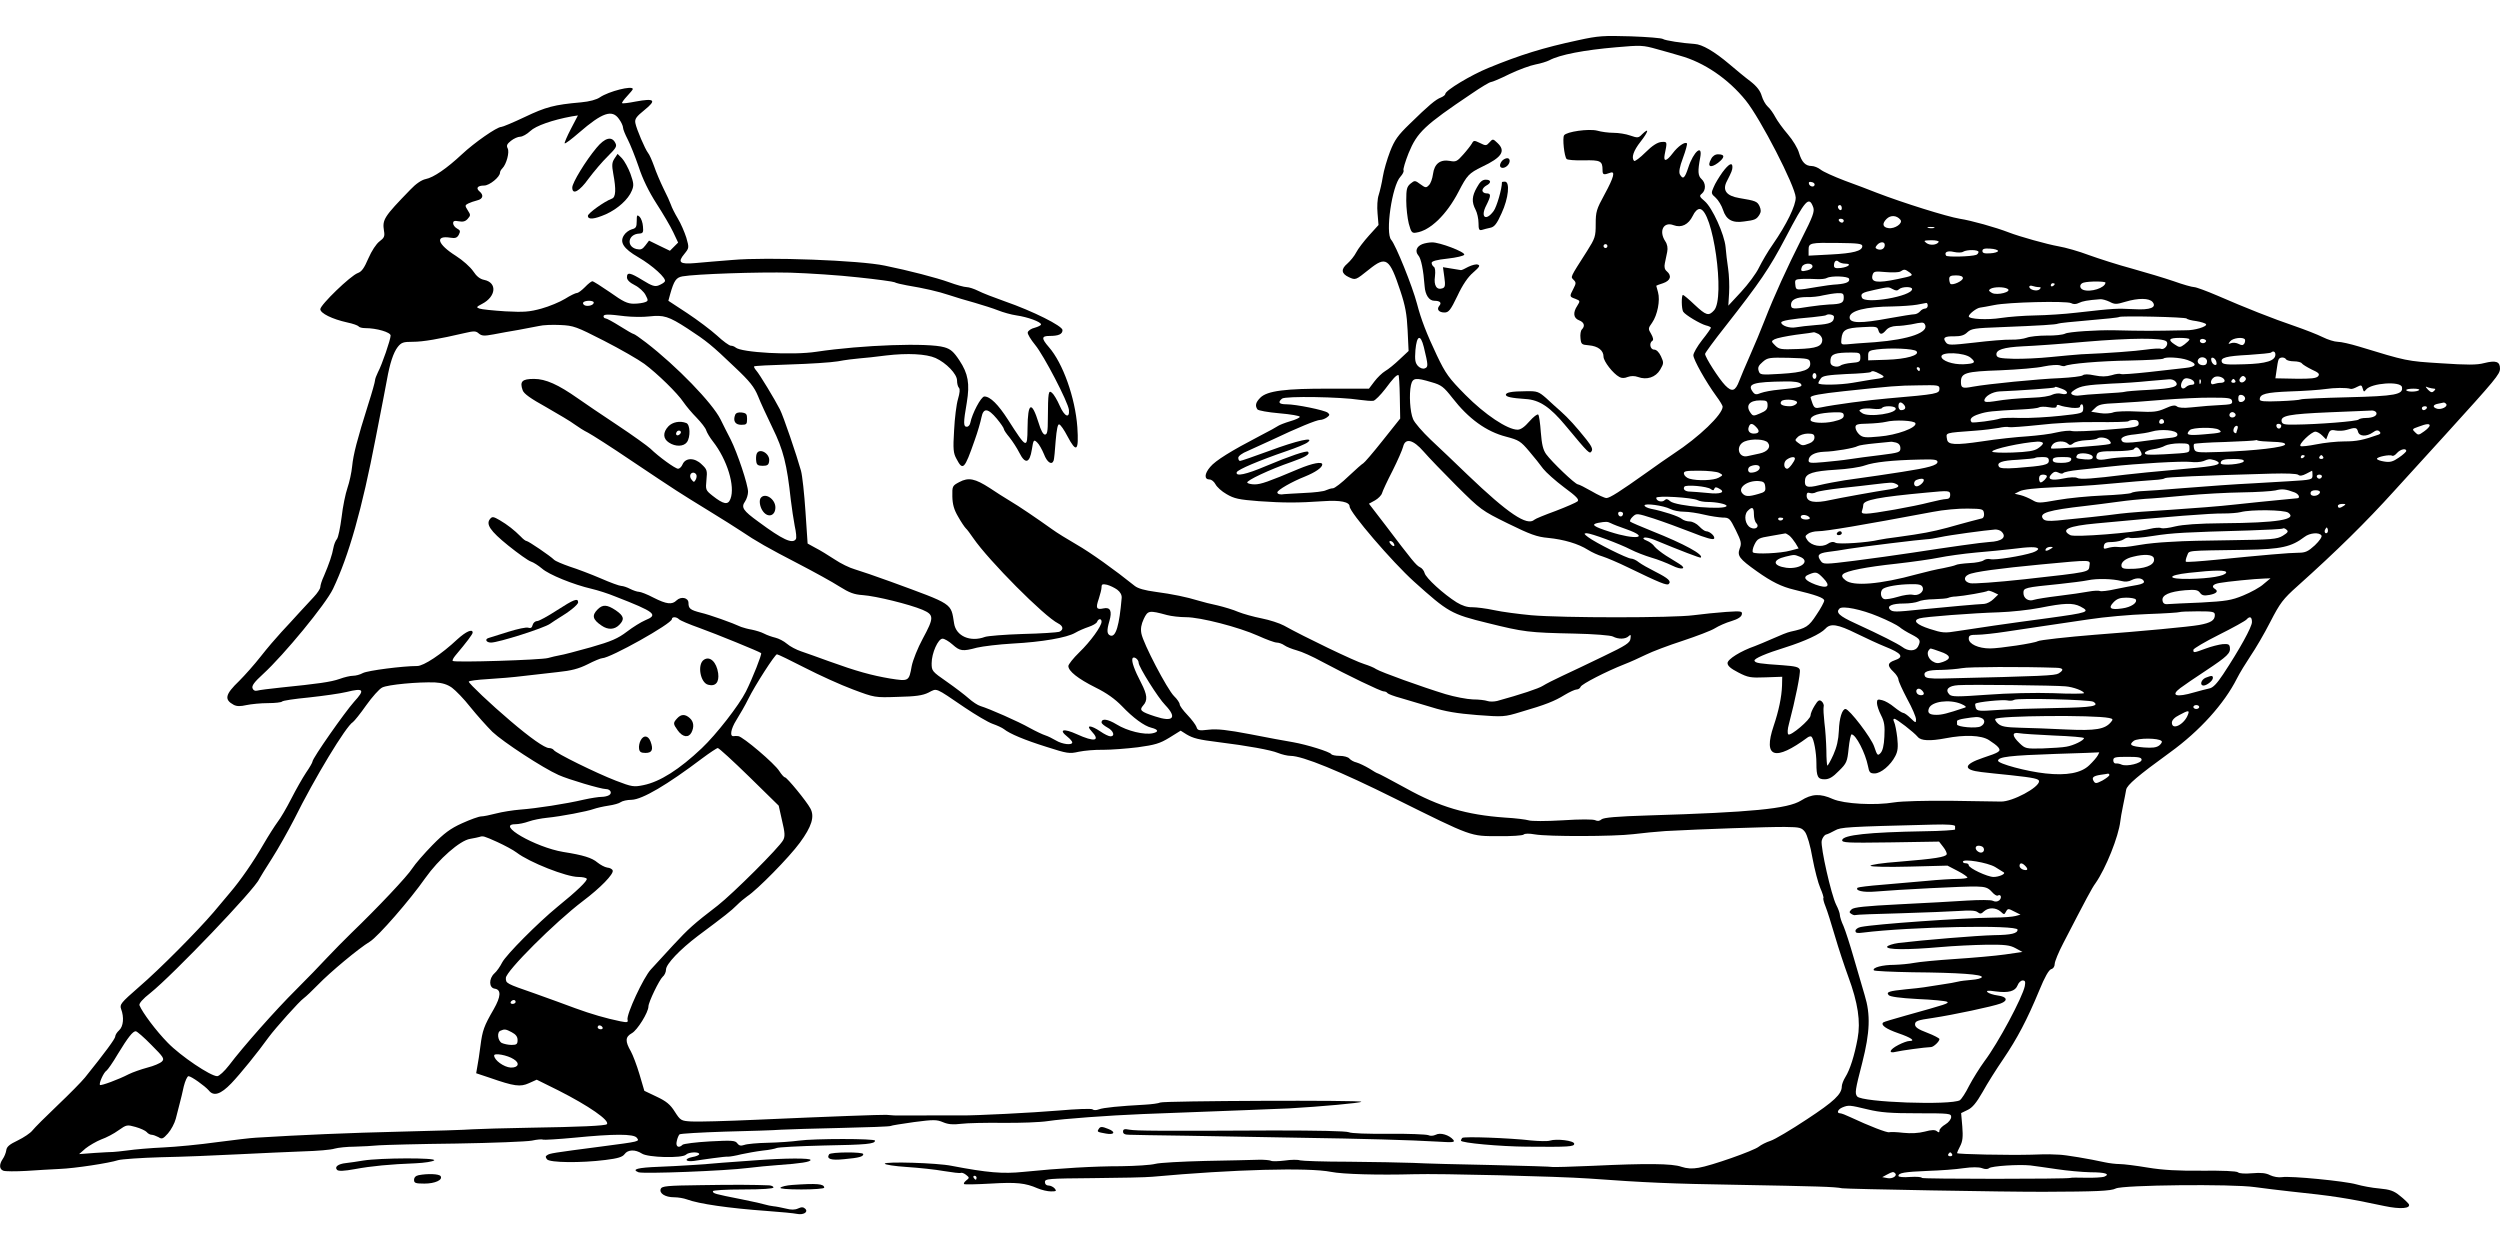  <svg version="1.0" xmlns="http://www.w3.org/2000/svg"
 width="1280pt" height="640pt" viewBox="0 0 1280 640"
 preserveAspectRatio="xMidYMid meet"><g transform="translate(0,640) scale(0.1,-0.1)"
fill="#000000" stroke="none">
<path d="M8080 6194 c-178 -38 -297 -75 -460 -142 -88 -36 -220 -115 -220
-133 0 -5 -10 -13 -22 -18 -27 -10 -63 -40 -161 -136 -60 -58 -77 -82 -100
-141 -15 -39 -32 -97 -37 -129 -5 -32 -15 -74 -21 -93 -7 -20 -9 -61 -6 -94
l5 -60 -48 -53 c-27 -30 -57 -69 -66 -87 -9 -18 -30 -44 -46 -58 -33 -28 -31
-51 8 -69 35 -16 34 -16 103 39 88 71 105 59 161 -110 25 -75 33 -118 37 -201
l5 -106 -46 -43 c-25 -24 -58 -51 -74 -60 -15 -9 -40 -33 -55 -53 l-28 -37
-199 0 c-228 1 -322 -11 -357 -46 -24 -24 -28 -41 -15 -60 4 -6 54 -15 112
-20 58 -5 105 -13 105 -18 0 -5 -22 -15 -50 -23 -27 -8 -54 -19 -60 -23 -5 -4
-48 -28 -95 -52 -146 -76 -227 -126 -254 -159 -30 -35 -31 -64 -3 -64 10 0 23
-11 30 -24 7 -14 32 -37 57 -51 39 -23 63 -28 165 -36 128 -9 200 -9 332 0 86
6 133 -4 133 -27 0 -30 218 -284 330 -385 175 -157 189 -166 377 -212 186 -46
208 -49 445 -54 99 -2 185 -9 196 -15 28 -15 65 -14 81 2 10 10 12 7 9 -13 -2
-21 -23 -35 -138 -90 -74 -36 -169 -81 -210 -100 -41 -19 -86 -42 -100 -51
-21 -14 -115 -45 -235 -78 -17 -4 -39 -4 -50 0 -11 4 -44 8 -74 8 -30 1 -93
13 -140 27 -121 37 -329 112 -355 128 -11 8 -39 19 -61 26 -46 13 -311 141
-411 197 -22 12 -74 29 -115 37 -41 8 -94 23 -119 33 -25 11 -72 25 -105 33
-33 7 -78 18 -100 25 -59 18 -130 33 -220 45 -53 7 -89 17 -105 30 -102 82
-228 172 -298 212 -45 26 -102 61 -125 78 -77 55 -171 119 -217 146 -25 15
-71 44 -102 65 -76 49 -109 56 -156 31 -36 -19 -37 -21 -36 -74 1 -40 8 -67
30 -104 15 -27 33 -53 39 -59 6 -5 23 -28 38 -50 79 -115 364 -402 435 -437
26 -13 29 -33 5 -43 -10 -3 -94 -9 -187 -11 -92 -3 -179 -10 -193 -15 -75 -28
-148 4 -158 69 -17 106 -1 95 -325 214 -74 27 -156 55 -183 63 -26 7 -73 30
-104 51 -32 21 -76 48 -98 59 l-40 22 -11 164 c-6 90 -16 184 -23 209 -21 76
-91 282 -108 314 -26 51 -104 180 -121 199 -8 9 -13 19 -11 21 2 3 85 7 184
10 99 3 209 10 245 16 36 7 85 13 110 15 25 2 86 8 137 15 110 13 205 8 253
-13 55 -25 110 -82 110 -115 0 -15 4 -32 10 -38 6 -6 4 -26 -5 -57 -8 -26 -17
-98 -20 -160 -6 -97 -4 -117 12 -146 33 -63 41 -55 93 94 16 44 31 97 35 118
10 50 33 48 79 -7 20 -24 36 -48 36 -53 0 -5 13 -24 29 -43 15 -19 38 -54 50
-78 30 -60 53 -54 64 16 8 51 10 53 27 37 10 -9 25 -36 35 -60 16 -43 41 -59
50 -32 2 6 7 52 10 100 5 60 11 87 18 84 7 -1 26 -29 42 -60 47 -89 59 -77 51
46 -11 151 -74 328 -146 410 -39 45 -38 57 4 57 46 0 66 9 66 30 0 21 -151 97
-295 147 -54 19 -116 43 -137 54 -20 10 -47 19 -59 19 -12 0 -52 11 -90 25
-64 23 -206 60 -329 85 -127 27 -601 45 -780 29 -69 -5 -155 -13 -191 -16 -79
-7 -91 4 -55 47 24 30 25 31 10 83 -9 28 -28 73 -44 99 -15 25 -31 57 -35 70
-4 12 -21 50 -38 83 -16 33 -38 84 -48 114 -11 30 -24 60 -31 68 -15 19 -59
121 -65 153 -4 21 5 33 47 67 63 51 52 61 -46 43 -35 -7 -67 -11 -69 -8 -2 2
9 18 25 35 17 18 30 34 30 37 0 20 -124 -12 -168 -42 -17 -12 -53 -22 -97 -26
-138 -12 -181 -24 -288 -75 -59 -28 -114 -51 -121 -51 -22 0 -137 -80 -201
-140 -77 -72 -145 -119 -186 -127 -20 -4 -50 -24 -78 -54 -136 -140 -144 -153
-135 -211 5 -28 1 -36 -23 -54 -17 -13 -40 -48 -57 -87 -21 -49 -34 -68 -54
-75 -37 -13 -192 -163 -192 -185 0 -21 61 -51 138 -68 29 -6 54 -15 58 -20 3
-5 18 -9 34 -9 58 0 130 -21 130 -38 0 -20 -44 -149 -65 -188 -8 -16 -15 -35
-15 -42 0 -7 -15 -61 -34 -120 -58 -184 -77 -259 -83 -319 -3 -32 -14 -82 -24
-111 -10 -29 -24 -96 -30 -150 -7 -53 -17 -104 -24 -112 -7 -8 -15 -28 -18
-45 -6 -35 -22 -82 -48 -143 -11 -23 -19 -49 -19 -58 0 -8 -15 -31 -33 -50
-17 -18 -51 -55 -75 -81 -24 -27 -65 -71 -91 -99 -26 -28 -74 -84 -106 -125
-32 -41 -82 -97 -110 -125 -73 -70 -78 -96 -28 -123 16 -8 34 -8 65 -1 24 5
73 10 110 10 37 0 69 4 72 8 3 5 65 14 138 21 73 8 159 20 192 28 89 22 96 12
39 -50 -48 -54 -213 -289 -213 -306 0 -5 -15 -31 -33 -57 -18 -27 -52 -87 -76
-134 -24 -47 -55 -100 -70 -119 -14 -19 -46 -69 -71 -112 -53 -92 -119 -187
-172 -249 -21 -25 -59 -70 -84 -100 -83 -97 -277 -293 -382 -383 -94 -82 -100
-90 -92 -113 16 -42 12 -89 -10 -109 -11 -10 -20 -24 -20 -32 0 -11 -52 -82
-155 -210 -17 -21 -80 -85 -140 -142 -61 -58 -118 -115 -129 -129 -10 -13 -44
-36 -75 -51 -42 -20 -57 -32 -59 -51 -2 -13 -10 -33 -18 -44 -19 -28 -18 -52
3 -60 10 -4 63 -4 118 -1 55 4 132 8 170 10 78 3 254 30 300 45 17 5 116 12
220 15 105 2 282 9 395 15 113 6 263 12 333 15 71 2 143 8 160 14 18 5 64 10
102 10 39 1 95 4 125 7 30 2 208 7 395 9 187 3 362 10 388 15 27 6 52 8 57 5
4 -2 77 2 161 10 203 20 303 20 319 0 16 -20 17 -19 -180 -45 -253 -33 -264
-35 -278 -44 -10 -6 -10 -11 -1 -22 14 -17 173 -19 299 -3 64 8 87 15 98 30
16 23 54 25 88 3 30 -21 207 -25 226 -6 14 14 68 16 68 3 0 -5 -16 -12 -35
-15 -44 -9 -37 -26 8 -20 17 3 61 9 97 14 36 5 72 9 80 8 8 0 38 5 65 12 28 6
77 15 110 19 33 3 65 10 71 13 6 4 115 10 241 13 222 4 263 8 263 25 0 11
-311 11 -390 0 -36 -5 -108 -10 -160 -11 -52 -1 -106 -6 -119 -11 -18 -6 -27
-4 -36 8 -10 15 -27 16 -141 10 -71 -4 -133 -12 -139 -17 -20 -20 -37 -10 -30
18 3 16 10 31 14 35 4 4 108 10 231 14 124 3 254 7 290 10 36 2 174 6 308 9
134 3 247 7 252 10 4 3 58 11 120 20 100 13 116 13 149 -1 26 -11 51 -13 91
-8 30 4 127 6 215 5 88 -1 192 3 230 9 79 12 312 29 485 36 458 17 677 26 750
29 159 9 370 28 370 34 0 9 -1015 5 -1030 -4 -7 -4 -42 -9 -79 -11 -128 -7
-212 -15 -235 -24 -13 -5 -27 -5 -32 0 -5 5 -83 2 -174 -6 -132 -11 -422 -26
-500 -25 -8 0 -85 0 -170 0 -85 -1 -163 0 -172 0 -10 1 -28 2 -40 3 -27 1
-279 -8 -663 -25 -154 -7 -305 -11 -335 -9 -53 3 -56 5 -85 50 -23 37 -44 54
-93 77 l-63 30 -25 85 c-14 47 -34 99 -44 117 -30 52 -29 74 5 93 28 15 85
107 85 137 0 22 56 137 73 152 9 7 17 24 17 37 0 28 72 103 163 172 141 105
171 129 199 157 17 17 41 37 54 46 51 33 215 200 269 274 61 83 77 134 54 176
-19 36 -120 159 -130 159 -5 0 -18 15 -29 32 -23 38 -187 177 -210 179 -8 1
-19 1 -23 0 -22 -4 -16 36 13 82 18 29 46 77 61 108 35 71 137 229 147 229 5
0 69 -31 143 -69 74 -38 184 -88 246 -111 112 -42 112 -42 230 -38 91 2 127 7
157 22 45 23 30 29 186 -77 55 -37 119 -75 142 -83 23 -8 49 -20 58 -27 30
-24 106 -56 218 -91 106 -34 117 -36 165 -25 29 6 85 11 126 10 40 0 120 6
177 13 87 12 112 19 161 49 l58 36 30 -19 c34 -20 60 -27 165 -40 146 -18 267
-40 303 -55 20 -8 49 -15 64 -15 62 0 253 -78 538 -220 397 -197 382 -191 528
-191 65 -1 123 3 128 8 6 6 29 6 57 1 70 -12 404 -11 504 1 47 6 122 13 165
16 183 10 534 22 612 21 77 -1 85 -3 103 -26 11 -16 27 -69 38 -134 11 -59 29
-128 40 -153 11 -25 18 -48 16 -51 -3 -2 2 -22 11 -44 9 -22 30 -90 48 -151
18 -62 49 -155 68 -207 50 -135 64 -231 48 -317 -16 -87 -39 -160 -63 -198
-10 -16 -18 -38 -18 -47 0 -40 -39 -77 -179 -169 -80 -53 -164 -103 -186 -110
-22 -7 -49 -21 -60 -30 -26 -21 -245 -98 -308 -108 -33 -6 -61 -4 -88 5 -47
17 -180 18 -454 5 -110 -5 -202 -7 -205 -6 -3 2 -143 6 -310 10 -168 3 -350 8
-405 11 -55 2 -203 5 -330 6 -126 0 -238 4 -249 7 -10 4 -45 4 -78 -1 -33 -4
-65 -5 -71 -1 -6 3 -36 6 -66 5 -31 -1 -153 -4 -271 -6 -118 -3 -233 -9 -255
-15 -22 -6 -101 -11 -175 -12 -137 0 -311 -10 -500 -29 -105 -11 -185 -4 -368
31 -73 15 -342 23 -342 11 0 -5 51 -13 113 -17 61 -4 147 -13 191 -21 43 -7
82 -12 86 -9 4 2 16 -2 26 -10 18 -14 18 -16 1 -29 -10 -8 -15 -16 -10 -19 4
-2 65 -1 135 3 133 8 178 3 240 -24 21 -9 52 -16 69 -16 27 0 30 2 19 15 -7 8
-21 15 -31 15 -12 0 -19 7 -19 18 0 17 16 18 248 20 136 1 272 4 302 7 418 38
799 48 915 25 59 -12 241 -17 425 -12 132 4 738 -11 895 -22 286 -21 430 -27
745 -32 433 -8 511 -10 552 -18 24 -4 849 -19 1033 -18 266 1 344 4 368 17 36
18 594 24 712 7 44 -6 125 -16 180 -22 220 -23 292 -34 484 -75 80 -17 136
-13 124 10 -5 7 -25 27 -46 43 -30 25 -51 32 -105 37 -37 3 -89 13 -117 21
-59 17 -337 44 -381 37 -18 -3 -44 2 -61 10 -21 11 -46 14 -91 10 -36 -3 -67
-2 -74 5 -8 6 -78 9 -183 8 -123 -1 -200 3 -279 16 -59 10 -124 18 -143 18
-19 0 -53 4 -76 9 -81 18 -202 38 -234 39 -18 1 -41 2 -50 2 -10 0 -52 0 -93
-2 -114 -3 -380 2 -380 8 0 3 7 19 16 36 13 25 15 48 11 100 l-6 69 33 16 c24
11 45 36 77 92 23 42 71 118 106 169 71 105 121 199 184 351 28 69 49 105 61
109 10 2 18 13 18 26 0 13 20 61 44 107 119 230 147 283 165 307 53 76 118
239 127 317 1 11 7 47 14 80 7 33 14 70 16 82 5 24 58 70 225 191 152 110 277
249 342 378 14 28 46 80 70 116 24 35 70 113 101 174 50 97 65 117 139 183
202 181 351 328 494 486 85 94 204 224 264 290 257 283 279 309 279 338 0 36
-21 43 -81 28 -37 -10 -86 -10 -221 -1 -177 11 -175 11 -421 86 -43 13 -91 24
-108 24 -16 0 -51 11 -77 24 -26 13 -90 38 -142 56 -112 38 -256 95 -396 156
-56 24 -110 44 -120 44 -10 0 -57 13 -104 30 -47 16 -143 45 -215 65 -71 19
-170 51 -220 69 -50 19 -120 39 -156 45 -57 10 -200 50 -254 71 -67 26 -192
61 -251 70 -66 11 -290 81 -425 133 -35 14 -109 42 -164 62 -55 21 -111 46
-124 57 -13 10 -33 18 -45 18 -32 0 -51 20 -65 67 -6 23 -32 66 -57 95 -25 29
-54 69 -64 88 -10 19 -27 44 -39 54 -12 11 -25 35 -31 55 -7 25 -24 48 -57 74
-27 20 -75 60 -108 88 -78 66 -140 102 -179 104 -64 4 -151 18 -161 25 -5 5
-80 11 -165 14 -140 4 -166 3 -270 -20z m405 -46 c39 -11 91 -25 116 -33 124
-34 248 -119 337 -229 75 -92 254 -440 256 -497 1 -41 -47 -139 -117 -240 -25
-35 -56 -89 -71 -119 -14 -30 -56 -86 -92 -125 l-65 -70 4 65 c2 36 0 92 -5
125 -5 33 -11 83 -13 110 -6 65 -68 202 -107 235 -27 23 -29 27 -14 39 21 18
20 54 -2 74 -19 17 -20 41 -7 110 14 72 -34 32 -61 -51 -18 -55 -27 -63 -43
-35 -6 12 -2 37 16 85 14 38 23 71 20 74 -10 10 -46 -15 -73 -51 -32 -42 -48
-45 -41 -7 14 68 14 67 -17 65 -20 -2 -46 -18 -81 -53 -28 -28 -54 -47 -58
-44 -16 16 -4 52 33 99 40 51 46 75 8 38 -19 -20 -23 -20 -61 -7 -22 8 -60 14
-86 14 -25 0 -63 5 -83 11 -43 11 -158 -5 -170 -24 -9 -14 1 -108 13 -121 4
-5 44 -8 88 -7 85 2 96 -3 96 -49 0 -25 5 -27 38 -15 29 12 21 -21 -28 -111
-41 -75 -45 -88 -45 -151 0 -64 -3 -73 -44 -138 -90 -141 -85 -131 -69 -148
13 -13 13 -18 -1 -45 -21 -40 -21 -41 10 -52 25 -10 25 -11 10 -35 -24 -36
-20 -64 9 -75 26 -10 32 -29 14 -47 -6 -6 -9 -26 -7 -44 3 -32 6 -34 43 -37
47 -4 75 -26 75 -58 0 -24 49 -87 81 -104 11 -7 27 -7 43 0 17 6 35 6 52 0 45
-17 91 -2 114 37 19 33 19 36 4 69 -10 21 -23 34 -35 34 -20 0 -27 34 -9 45 7
4 4 17 -6 35 -16 26 -16 29 5 58 27 39 42 114 30 156 -5 17 -9 32 -9 33 0 1
16 7 35 13 38 13 46 38 19 61 -11 9 -14 22 -10 41 3 15 9 42 12 58 4 20 1 39
-10 55 -34 52 -9 102 43 82 40 -15 76 3 98 48 10 22 24 35 35 35 68 0 132
-455 74 -519 -28 -31 -41 -26 -100 29 -29 28 -56 50 -59 50 -9 0 -8 -72 1 -86
11 -17 87 -62 116 -70 14 -3 26 -9 26 -12 0 -3 -20 -32 -45 -63 -25 -32 -45
-67 -45 -78 0 -22 64 -136 118 -210 18 -24 32 -48 32 -53 0 -40 -121 -156
-251 -241 -30 -20 -92 -63 -139 -97 -135 -96 -188 -130 -205 -130 -9 0 -44 16
-76 35 -33 19 -65 35 -70 35 -14 0 -134 115 -163 155 -16 23 -22 50 -27 112
-3 45 -9 86 -13 90 -4 5 -25 -11 -45 -34 -25 -29 -45 -43 -61 -43 -52 0 -168
78 -267 178 -85 86 -101 108 -146 202 -53 112 -81 184 -102 265 -24 91 -109
301 -132 327 -31 35 4 277 47 323 12 13 19 28 16 33 -3 5 9 45 26 88 44 107
81 142 322 304 48 33 93 60 100 60 6 0 49 18 95 41 46 22 106 44 133 49 27 5
58 15 70 21 53 29 179 53 343 67 126 11 136 11 210 -10z m-5316 -357 c12 -16
21 -36 21 -45 0 -8 11 -35 24 -60 13 -25 38 -88 56 -140 20 -62 52 -127 91
-188 33 -51 72 -117 86 -147 l25 -53 -21 -21 -21 -21 -54 26 -53 26 -19 -25
c-15 -20 -24 -23 -46 -18 -53 14 -42 76 14 79 20 1 23 6 20 36 -1 19 -9 42
-17 50 -13 12 -15 10 -15 -22 0 -30 -4 -37 -25 -42 -14 -4 -32 -17 -40 -30
-24 -36 -3 -69 73 -113 74 -43 146 -109 136 -124 -3 -6 -17 -14 -31 -20 -20
-8 -35 -3 -82 26 -65 40 -81 43 -81 15 0 -13 14 -27 40 -40 22 -11 47 -34 55
-50 15 -28 14 -31 -2 -37 -10 -4 -36 -8 -58 -8 -33 0 -55 11 -121 58 -45 31
-86 57 -91 57 -5 0 -22 -13 -38 -30 -16 -16 -34 -30 -41 -30 -7 0 -34 -13 -61
-30 -26 -16 -81 -39 -121 -50 -62 -17 -89 -19 -185 -14 -62 4 -121 10 -132 14
-18 6 -16 9 13 24 72 37 79 109 11 123 -21 4 -39 18 -56 44 -14 21 -54 57 -89
79 -95 60 -109 106 -28 93 25 -4 34 -1 43 15 9 18 8 23 -9 32 -11 6 -20 18
-20 27 0 12 7 14 29 10 21 -4 34 -1 46 13 15 17 15 20 0 43 -15 24 -15 26 2
35 10 5 30 12 46 16 30 7 35 27 12 46 -20 17 -10 30 24 30 27 0 81 44 81 66 0
6 5 15 12 22 21 21 38 84 27 103 -7 14 -3 22 17 38 15 12 36 21 47 21 12 0 35
13 52 29 28 27 114 57 212 75 l32 5 -36 -69 c-20 -38 -34 -72 -32 -74 3 -3 36
22 74 55 119 103 169 120 204 70z m6122 -336 c-1 -15 -24 -12 -29 3 -3 9 2 13
12 10 10 -1 17 -7 17 -13z m-7 -117 c7 -21 -2 -47 -59 -159 -76 -151 -141
-293 -190 -419 -18 -47 -52 -128 -75 -180 -23 -52 -48 -111 -55 -130 -20 -53
-37 -59 -72 -23 -32 33 -103 144 -103 161 0 5 46 68 103 140 178 227 226 297
308 453 103 197 121 218 143 157z m146 -4 c0 -8 -4 -12 -10 -9 -5 3 -10 10
-10 16 0 5 5 9 10 9 6 0 10 -7 10 -16z m300 -59 c15 -18 -29 -48 -61 -43 -30
4 -34 23 -10 47 21 21 52 19 71 -4z m-290 -5 c0 -5 -4 -10 -9 -10 -6 0 -13 5
-16 10 -3 6 1 10 9 10 9 0 16 -4 16 -10z m463 -37 c-7 -2 -21 -2 -30 0 -10 3
-4 5 12 5 17 0 24 -2 18 -5z m23 -72 c-10 -16 -45 -19 -63 -5 -16 12 -13 13
25 14 24 0 41 -4 38 -9z m-391 -21 c0 -25 -46 -37 -162 -43 l-113 -6 0 29 c0
37 7 38 155 36 99 -1 120 -4 120 -16z m115 6 c0 -19 -17 -29 -37 -22 -12 5
-13 9 -3 21 16 19 40 19 40 1z m-1420 -6 c0 -5 -4 -10 -10 -10 -5 0 -10 5 -10
10 0 6 5 10 10 10 6 0 10 -4 10 -10z m2000 -25 c0 -5 -18 -11 -40 -12 -30 -2
-40 1 -40 12 0 11 10 14 40 12 22 -1 40 -7 40 -12z m-179 -4 c20 12 79 11 79
-1 0 -6 -6 -13 -12 -15 -27 -9 -148 -12 -154 -4 -11 18 7 27 40 19 19 -4 40
-4 47 1z m-603 -61 c35 0 17 -17 -23 -22 -27 -3 -35 0 -35 12 0 23 12 32 24
20 5 -5 21 -10 34 -10z m-168 -14 c0 -8 -12 -17 -26 -20 -31 -8 -37 -5 -28 18
8 20 54 22 54 2z m496 -30 c22 -17 20 -18 -61 -35 -106 -22 -137 -17 -128 20
6 20 11 21 67 16 34 -3 68 -2 76 3 20 13 23 12 46 -4z m-5383 -26 c97 -10 182
-22 187 -25 6 -4 35 -11 63 -16 90 -15 160 -31 217 -50 30 -10 89 -28 130 -39
41 -12 95 -29 120 -39 25 -10 67 -22 95 -26 56 -8 125 -33 125 -46 0 -5 -15
-12 -32 -17 -18 -4 -34 -15 -36 -24 -2 -8 16 -37 38 -64 44 -53 169 -293 173
-333 4 -46 -23 -34 -47 21 -13 30 -31 60 -40 67 -18 15 -20 4 -21 -134 0 -63
-3 -80 -15 -80 -9 0 -21 22 -32 59 -36 116 -56 107 -57 -26 -1 -108 -4 -107
-100 43 -50 78 -91 119 -121 119 -17 0 -63 -88 -72 -135 -2 -11 -10 -20 -18
-20 -18 0 -18 20 0 124 16 97 7 148 -38 216 -29 44 -45 58 -77 67 -81 24 -421
12 -655 -23 -122 -19 -386 -4 -414 22 -6 5 -16 9 -24 9 -8 0 -40 23 -71 52
-31 28 -100 80 -153 115 l-96 63 9 33 c20 71 31 86 63 92 67 12 389 23 552 19
94 -3 250 -13 347 -24z m5074 -7 c6 -16 -13 -25 -60 -29 -23 -1 -69 -7 -102
-13 -111 -19 -110 -19 -113 12 -3 25 -1 27 35 29 21 1 55 0 75 -1 21 -1 44 1
52 6 22 12 109 9 113 -4z m583 3 c0 -15 -54 -39 -64 -29 -3 4 -6 15 -6 25 0
14 8 18 35 18 23 0 35 -5 35 -14z m730 -23 c-1 -27 -77 -51 -114 -37 -21 8
-20 31 2 37 29 8 112 7 112 0z m-260 -7 c0 -3 -4 -8 -10 -11 -5 -3 -10 -1 -10
4 0 6 5 11 10 11 6 0 10 -2 10 -4z m-82 -16 c12 0 13 -3 5 -11 -13 -13 -53 -3
-53 13 0 5 7 7 16 4 9 -3 23 -6 32 -6z m-746 -11 c14 -8 23 -8 31 0 14 14 67
15 67 1 0 -37 -243 -79 -257 -44 -8 21 0 26 65 40 74 16 70 16 94 3z m587 2
c24 -15 -53 -35 -80 -21 -17 10 -19 14 -8 21 18 11 70 11 88 0z m-839 -45 c0
-27 -12 -33 -75 -35 -22 -1 -67 -6 -100 -11 -85 -14 -95 -13 -95 10 0 26 28
39 81 39 24 -1 62 3 84 9 22 5 55 10 73 11 28 1 32 -2 32 -23z m1361 -21 c26
-14 35 -14 81 0 67 20 122 19 139 -1 23 -28 -11 -42 -94 -37 -95 4 -92 5 -297
-18 -58 -7 -152 -13 -210 -14 -58 -1 -136 -7 -175 -13 -69 -11 -165 -6 -165 8
0 12 40 43 58 45 9 1 42 7 72 13 70 15 369 22 394 10 12 -7 26 -6 40 1 18 9
43 14 109 19 10 1 31 -5 48 -13z m-7761 -4 c0 -13 -27 -21 -45 -15 -8 4 -12
10 -9 15 7 12 54 12 54 0z m6830 -16 c0 -8 -6 -15 -14 -15 -7 0 -19 -6 -25
-14 -7 -8 -20 -15 -29 -15 -9 0 -66 -9 -127 -20 -149 -28 -205 -27 -205 4 0
34 82 55 220 56 47 1 103 5 125 9 22 4 43 8 48 9 4 0 7 -6 7 -14z m-6670 -54
c36 -4 92 -5 125 -1 73 8 98 1 195 -62 98 -64 124 -85 240 -196 80 -75 102
-104 121 -150 12 -31 46 -104 74 -162 56 -114 74 -186 94 -370 5 -42 14 -101
20 -133 7 -31 10 -61 6 -67 -17 -27 -68 -3 -191 88 -80 58 -91 74 -69 105 8
12 15 34 15 49 0 36 -54 198 -89 268 -16 30 -39 77 -52 103 -42 84 -224 272
-381 393 -31 24 -60 44 -64 44 -4 0 -35 18 -70 40 -35 22 -68 40 -74 40 -5 0
-10 5 -10 10 0 12 23 12 110 1z m6190 -3 c0 -29 -19 -37 -90 -42 -41 -3 -89
-9 -106 -12 -31 -6 -74 9 -74 25 0 9 52 18 160 27 36 4 67 8 69 10 10 9 41 3
41 -8z m1806 -9 c2 -4 24 -10 49 -13 24 -4 47 -11 50 -16 7 -12 -59 -32 -103
-31 -20 0 -71 -1 -112 -2 -41 -1 -113 -1 -160 0 -47 1 -89 2 -95 2 -88 2 -235
-8 -251 -17 -11 -6 -54 -11 -95 -10 -41 0 -87 -5 -102 -11 -16 -6 -52 -11 -80
-10 -29 1 -113 -6 -187 -15 -124 -14 -136 -14 -147 1 -18 24 -7 32 43 31 33 0
51 5 67 21 21 19 38 21 172 26 203 8 283 13 292 18 5 3 76 10 158 17 83 7 152
14 155 17 8 7 341 0 346 -8z m-1341 -29 c25 -41 -79 -78 -255 -92 -63 -4 -128
-9 -145 -11 -28 -2 -30 0 -27 28 5 47 22 56 107 60 70 4 77 3 82 -15 7 -25 19
-25 40 0 11 13 30 20 53 21 19 0 53 4 75 8 57 12 63 12 70 1z m-6762 -85 c84
-43 176 -96 206 -118 66 -49 170 -150 201 -197 13 -19 43 -55 67 -79 23 -24
46 -53 49 -65 4 -12 19 -37 34 -56 73 -93 115 -230 90 -294 -12 -33 -35 -29
-92 16 -35 28 -36 30 -31 81 5 48 3 54 -25 80 -36 35 -82 34 -97 0 -5 -13 -16
-23 -23 -23 -15 0 -100 62 -142 103 -14 13 -90 68 -170 121 -80 53 -170 114
-201 136 -101 71 -165 100 -225 100 -61 0 -74 -13 -58 -58 6 -18 40 -42 121
-87 61 -35 127 -74 145 -88 18 -13 49 -33 68 -42 19 -10 120 -74 223 -144 239
-160 241 -161 394 -255 70 -43 145 -90 167 -105 75 -51 142 -89 291 -166 83
-43 179 -96 213 -118 51 -32 75 -41 120 -44 68 -5 238 -47 305 -75 60 -26 60
-40 1 -149 -25 -46 -50 -109 -56 -139 -14 -79 -15 -79 -111 -64 -94 16 -171
37 -312 88 -55 20 -119 43 -143 51 -24 8 -57 25 -73 39 -15 13 -42 27 -59 31
-17 4 -43 13 -58 21 -15 8 -43 16 -62 20 -19 3 -44 10 -55 14 -45 21 -163 63
-207 73 -54 14 -63 21 -63 50 0 27 -38 35 -61 13 -23 -23 -51 -20 -118 14 -32
17 -66 30 -75 30 -9 0 -29 7 -45 15 -15 8 -36 15 -45 15 -9 0 -56 17 -106 39
-49 21 -120 48 -158 60 -37 13 -73 28 -80 35 -20 20 -132 96 -141 96 -5 0 -18
10 -30 23 -33 33 -67 60 -108 84 -31 18 -38 19 -48 7 -24 -27 -1 -62 92 -137
51 -41 103 -78 116 -82 13 -4 38 -20 57 -36 35 -31 160 -82 255 -104 30 -7 84
-24 120 -39 206 -80 222 -94 153 -122 -21 -9 -63 -35 -93 -58 -46 -35 -80 -50
-185 -80 -72 -20 -143 -39 -159 -41 -16 -3 -43 -9 -60 -14 -33 -10 -480 -24
-488 -15 -3 3 3 15 13 27 59 70 89 110 89 118 0 21 -34 6 -78 -34 -82 -77
-173 -137 -206 -137 -74 0 -253 -23 -278 -36 -14 -8 -37 -14 -51 -14 -13 0
-44 -7 -68 -16 -45 -16 -112 -25 -299 -44 -58 -6 -113 -13 -123 -16 -11 -3
-20 1 -24 12 -5 13 9 32 54 73 107 98 321 358 358 436 81 170 148 406 219 775
38 192 48 249 57 295 15 85 33 139 55 168 19 24 29 27 78 27 52 0 133 14 266
45 47 11 57 11 72 -3 15 -12 27 -13 75 -4 32 6 90 17 128 23 39 7 86 16 105
20 19 5 68 7 108 5 69 -3 82 -8 225 -81z m6218 35 c10 -6 19 -19 19 -29 0 -34
-28 -45 -126 -48 -85 -3 -95 -2 -115 18 -21 21 -21 22 -3 32 11 6 60 16 109
23 50 6 91 12 93 13 2 0 12 -4 23 -9z m-2021 -67 c23 -95 23 -102 5 -109 -10
-4 -24 1 -35 12 -14 16 -17 30 -13 82 7 76 26 83 43 15z m3802 29 c14 -14 -9
-45 -28 -38 -7 3 -41 1 -76 -4 -56 -8 -190 -18 -333 -24 -27 -2 -97 -8 -155
-14 -58 -6 -143 -10 -190 -9 -70 2 -85 5 -88 19 -5 27 35 40 137 45 53 2 195
12 316 23 236 20 398 21 417 2z m118 11 c0 -5 -12 -16 -25 -26 -23 -17 -26
-17 -50 -1 -37 24 -31 34 25 34 28 0 50 -3 50 -7z m82 -15 c-12 -12 -35 -1
-27 12 3 5 13 6 21 3 10 -4 12 -9 6 -15z m202 14 c2 -4 1 -14 -3 -21 -7 -10
-13 -10 -29 -2 -11 6 -29 8 -39 4 -16 -6 -16 -5 -4 10 14 17 66 23 75 9z
m-1682 -60 c20 -20 -51 -41 -153 -44 l-94 -3 0 25 c0 22 5 26 45 31 69 9 189
4 202 -9z m-287 -32 c0 -22 -5 -25 -45 -28 -24 -2 -50 -8 -57 -14 -7 -5 -22
-7 -33 -3 -16 5 -20 14 -18 33 3 30 25 37 108 37 41 0 45 -2 45 -25z m2125 15
c0 -32 -46 -47 -159 -50 -87 -3 -111 -1 -115 11 -9 23 23 31 138 37 60 4 111
9 114 12 10 10 22 5 22 -10z m-1561 -16 c30 -25 23 -31 -36 -34 -55 -2 -113
18 -113 40 0 25 118 20 149 -6z m-821 -26 c5 -36 -32 -50 -150 -57 -104 -6
-107 -6 -114 16 -5 17 0 27 21 45 25 22 34 23 133 21 101 -3 107 -4 110 -25z
m1931 14 c54 -19 49 -35 -11 -41 -29 -3 -113 -13 -186 -21 -74 -8 -138 -13
-143 -10 -5 3 -26 1 -47 -6 -28 -8 -53 -8 -88 -1 -33 7 -53 7 -61 0 -7 -5 -58
-11 -115 -14 -109 -4 -372 -30 -448 -44 -52 -10 -60 -7 -60 24 0 47 23 54 200
60 91 4 192 12 225 20 34 7 70 9 80 6 11 -4 23 -6 27 -4 20 12 183 26 331 28
92 2 170 6 174 10 10 10 85 6 122 -7z m101 -7 c0 -13 -7 -20 -19 -20 -22 0
-35 15 -26 30 12 19 45 11 45 -10z m48 -4 c3 -12 -1 -17 -10 -14 -7 3 -15 13
-16 22 -3 12 1 17 10 14 7 -3 15 -13 16 -22z m357 14 c3 -5 21 -10 40 -10 19
0 37 -5 40 -10 4 -6 27 -20 51 -32 36 -16 42 -23 33 -34 -9 -11 -37 -14 -115
-13 l-104 2 6 41 c3 23 7 47 10 54 4 14 30 16 39 2z m-1875 -50 c0 -5 -2 -10
-4 -10 -3 0 -8 5 -11 10 -3 6 -1 10 4 10 6 0 11 -4 11 -10z m-204 -25 c31 -16
25 -20 -46 -29 -25 -4 -67 -11 -95 -16 -63 -11 -175 -13 -175 -2 0 5 6 16 13
25 9 13 36 17 131 22 66 2 121 7 124 10 8 8 18 6 48 -10z m-326 -10 c0 -8 -4
-15 -10 -15 -5 0 -10 7 -10 15 0 8 5 15 10 15 6 0 10 -7 10 -15z m-2133 -107
l2 -111 -90 -113 c-49 -62 -94 -114 -99 -116 -5 -2 -38 -31 -74 -65 -36 -35
-73 -63 -81 -63 -9 0 -25 -5 -36 -10 -10 -6 -61 -12 -112 -14 -50 -3 -96 -5
-102 -6 -19 -4 -35 0 -35 9 0 12 75 55 141 81 54 22 89 46 89 62 0 16 -49 7
-121 -23 -156 -66 -194 -79 -225 -79 -18 0 -35 4 -38 9 -6 10 114 67 227 106
74 26 96 40 84 52 -8 7 -94 -22 -215 -73 -103 -44 -157 -55 -150 -32 5 14 117
61 254 108 50 17 100 37 110 46 37 29 -54 9 -199 -45 -76 -28 -143 -51 -148
-51 -5 0 -9 7 -9 16 0 9 20 24 48 35 26 12 83 38 127 58 126 60 226 101 244
101 10 0 25 6 35 13 15 11 15 15 4 24 -16 13 -162 43 -211 43 -39 0 -46 10
-23 29 16 14 303 9 396 -6 30 -4 63 -7 72 -5 9 2 36 29 60 60 41 55 57 72 68
72 3 0 6 -50 7 -112z m4223 82 c0 -6 -9 -10 -19 -10 -11 0 -26 -3 -35 -6 -22
-9 -21 22 1 35 19 10 53 -2 53 -19z m103 -1 c-17 -17 -37 -1 -22 17 8 10 15
12 23 4 7 -7 7 -13 -1 -21z m-259 -5 c3 -9 -1 -14 -12 -14 -10 0 -23 -5 -29
-11 -19 -19 -34 -2 -22 25 8 17 17 22 34 18 13 -2 26 -10 29 -18z m-3904 -1
c50 -14 62 -24 106 -80 83 -107 174 -173 276 -199 64 -17 74 -23 117 -74 26
-30 58 -71 72 -90 15 -19 63 -62 107 -95 64 -47 79 -63 69 -72 -7 -6 -57 -28
-112 -49 -55 -20 -104 -40 -109 -45 -37 -34 -134 31 -342 230 -60 58 -145 139
-188 179 -43 41 -84 88 -91 106 -16 37 -21 127 -11 174 9 38 23 40 106 15z
m3809 3 c21 -25 -12 -35 -135 -42 -65 -3 -122 -8 -125 -10 -3 -2 -53 -6 -110
-9 -57 -3 -113 -8 -124 -10 -11 -2 -26 0 -34 4 -11 7 -8 12 11 25 31 20 59 25
188 32 58 2 143 8 190 13 47 4 95 8 106 9 12 1 27 -4 33 -12z m128 -8 c-3 -8
-6 -5 -6 6 -1 11 2 17 5 13 3 -3 4 -12 1 -19z m178 12 c3 -5 -1 -10 -10 -10
-9 0 -13 5 -10 10 3 6 8 10 10 10 2 0 7 -4 10 -10z m-2225 -15 c13 -15 -6 -20
-110 -30 -36 -3 -78 -11 -94 -17 -24 -10 -31 -9 -42 6 -30 41 1 51 168 53 44
1 71 -4 78 -12z m3078 -17 c7 -38 -32 -46 -277 -52 -128 -3 -237 -8 -241 -11
-5 -3 -54 -7 -109 -9 -78 -3 -101 -1 -101 9 0 28 31 36 157 41 71 2 151 8 178
12 47 7 108 8 130 1 6 -2 20 3 33 10 21 11 24 10 29 -8 5 -18 7 -19 17 -6 26
34 178 45 184 13z m-2368 -8 c0 -26 -10 -28 -265 -50 -97 -8 -276 -32 -342
-46 -29 -6 -34 -3 -43 20 -5 15 -10 29 -10 31 0 10 49 19 170 32 245 26 274
29 383 30 100 2 107 1 107 -17z m628 -1 c36 -13 32 -34 -4 -25 -14 4 -34 1
-47 -5 -12 -7 -56 -14 -97 -15 -87 -4 -136 -8 -202 -19 -33 -5 -48 -4 -48 4 0
21 40 45 78 47 103 4 277 17 281 20 6 5 3 6 39 -7z m1905 1 c8 0 7 -4 -1 -12
-9 -9 -16 -8 -30 6 -16 18 -16 19 1 12 10 -3 24 -6 30 -6z m-77 -7 c-4 -5 -21
-8 -37 -8 -16 0 -29 3 -29 8 0 4 17 7 37 7 20 0 33 -3 29 -7z m-891 -43 c0 -8
-8 -16 -17 -18 -13 -2 -18 3 -18 18 0 15 5 20 18 18 9 -2 17 -10 17 -18z m-67
-13 c3 -13 -4 -17 -30 -19 -74 -4 -126 -8 -181 -14 -36 -4 -63 -2 -71 5 -10 8
-25 6 -60 -10 -41 -18 -61 -20 -143 -16 -53 3 -107 1 -122 -4 -14 -6 -46 -8
-70 -4 l-44 7 21 20 c17 17 36 21 109 24 48 2 155 10 238 17 82 6 195 12 250
11 86 0 100 -2 103 -17z m-2229 -3 c9 -8 -13 -24 -34 -24 -39 0 -57 10 -44 26
9 11 63 10 78 -2z m-149 -20 c0 -19 -8 -28 -37 -40 -34 -15 -38 -15 -50 2 -27
37 -7 64 49 64 34 0 38 -3 38 -26z m699 3 c12 -15 5 -27 -16 -27 -7 0 -13 9
-13 20 0 23 13 26 29 7z m2776 4 c8 -13 -24 -29 -46 -24 -26 7 -24 21 4 26 12
2 25 5 29 6 4 0 9 -3 13 -8z m-1917 -19 c26 -2 42 0 42 7 0 6 4 11 9 11 5 0 8
-11 7 -23 -1 -23 -6 -24 -117 -36 -64 -7 -156 -12 -205 -11 -49 2 -96 0 -104
-3 -24 -9 -139 -24 -145 -19 -14 15 -1 30 38 42 40 13 64 16 223 24 39 2 77 6
83 10 6 4 30 5 51 1 28 -5 40 -3 40 5 0 8 6 9 18 4 9 -4 36 -9 60 -12z m-903
-1 c16 -27 -138 -50 -171 -26 -18 13 -18 14 -1 21 10 3 36 4 57 1 22 -3 43 -1
46 4 7 12 61 12 69 0z m2720 -1 c-3 -5 -10 -10 -16 -10 -5 0 -9 5 -9 10 0 6 7
10 16 10 8 0 12 -4 9 -10z m-259 -21 c9 -16 -15 -29 -53 -29 -17 0 -34 -4 -37
-8 -5 -9 -209 -25 -326 -26 -54 -1 -65 2 -68 16 -6 30 36 38 243 47 110 4 208
9 217 9 9 1 20 -3 24 -9z m-2726 -17 c0 -13 -14 -21 -53 -30 -52 -12 -117 -7
-117 8 0 23 42 36 123 39 39 1 47 -2 47 -17z m2005 9 c7 -12 -12 -24 -25 -16
-11 7 -4 25 10 25 5 0 11 -4 15 -9z m-365 -42 c0 -5 -7 -9 -15 -9 -9 0 -12 6
-9 15 6 15 24 11 24 -6z m-1273 -6 c8 -23 -96 -61 -185 -68 -72 -7 -85 -5
-102 10 -11 10 -20 26 -20 37 0 15 9 18 63 19 34 1 76 5 92 9 46 12 148 7 152
-7z m1143 -2 c0 -17 -15 -20 -160 -31 -87 -7 -169 -10 -182 -7 -12 4 -47 0
-78 -7 -30 -8 -98 -16 -150 -20 -52 -3 -157 -14 -233 -26 -136 -20 -174 -18
-178 10 -6 36 -16 33 145 45 43 3 97 10 119 14 22 5 45 7 53 4 7 -2 76 3 152
11 83 10 204 16 296 15 86 -1 159 1 163 4 3 4 17 7 30 7 16 0 23 -6 23 -19z
m-1957 -19 c19 -20 13 -32 -14 -32 -22 0 -33 16 -25 35 7 20 19 19 39 -3z
m2687 9 c0 -17 -18 -21 -24 -6 -3 9 0 15 9 15 8 0 15 -4 15 -9z m760 0 c0 -5
-13 -19 -29 -30 -28 -20 -30 -20 -46 -4 -16 15 -15 17 17 28 42 16 58 17 58 6z
m-984 -17 c-3 -9 -6 -18 -6 -20 0 -3 -4 -3 -10 1 -11 7 -2 35 12 35 6 0 7 -7
4 -16z m-96 -4 c22 -14 12 -17 -77 -24 -81 -7 -96 -3 -71 22 14 14 126 16 148
2z m713 -10 c6 -25 43 -27 76 -4 16 12 26 13 34 5 7 -7 6 -12 -4 -16 -79 -28
-112 -35 -175 -35 -40 0 -105 -7 -144 -15 -40 -8 -76 -12 -81 -9 -13 8 55 74
76 74 8 0 24 -9 35 -20 l20 -20 10 26 c8 21 15 25 38 20 15 -3 41 -2 57 3 45
14 52 13 58 -9z m-925 -12 c3 -13 -8 -18 -55 -22 -32 -3 -93 -11 -137 -17 -56
-7 -82 -7 -89 0 -18 18 6 32 65 37 29 3 67 9 83 14 49 15 129 8 133 -12z
m-1858 -18 c0 -13 -10 -24 -26 -30 -33 -13 -37 -13 -58 3 -17 13 -17 14 -1 30
9 9 32 17 51 17 27 0 34 -4 34 -20z m1510 -15 c10 -12 10 -16 -1 -19 -25 -7
-291 -27 -297 -22 -3 3 1 12 8 21 15 18 61 20 78 3 8 -8 15 -8 27 2 9 8 39 15
66 16 28 1 53 5 56 8 12 11 51 6 63 -9z m-1749 -11 c18 -22 0 -47 -42 -56 -19
-4 -46 -10 -60 -13 -50 -13 -65 55 -16 75 37 15 103 12 118 -6z m2584 4 c43
-1 65 -5 65 -13 0 -15 -154 -33 -332 -39 -120 -4 -128 -3 -134 16 -3 11 -3 22
0 25 3 3 74 8 158 10 84 3 155 7 157 9 2 2 7 1 12 -2 5 -2 38 -5 74 -6z
m-4346 -50 c25 -29 102 -109 170 -177 122 -121 127 -125 261 -191 114 -56 149
-69 206 -74 81 -8 155 -30 204 -61 19 -12 53 -28 75 -34 22 -7 81 -32 130 -56
165 -80 200 -94 209 -85 14 14 -2 29 -67 62 -34 17 -73 39 -86 49 -13 11 -31
19 -40 19 -19 0 -182 81 -220 110 -21 16 -23 19 -8 20 23 0 169 -54 227 -84
25 -13 72 -31 105 -41 32 -9 80 -28 107 -41 48 -24 78 -17 36 9 -13 8 -43 27
-68 42 -25 16 -51 37 -59 47 -7 11 -25 24 -40 30 -16 6 -21 12 -13 15 8 3 30
-2 50 -10 138 -57 237 -95 240 -92 16 15 -84 70 -250 136 -57 23 -106 44 -111
48 -4 4 2 16 13 26 19 18 22 17 107 -10 49 -16 136 -48 195 -71 72 -29 110
-39 114 -32 7 12 -22 38 -41 38 -6 0 -22 11 -35 25 -13 14 -35 25 -48 25 -14
0 -33 6 -41 13 -16 14 -96 40 -158 52 -18 4 -33 11 -33 17 0 13 96 0 132 -18
15 -8 46 -14 70 -14 24 0 70 -7 103 -15 33 -8 76 -14 95 -15 34 0 37 -4 67
-64 28 -57 31 -68 20 -95 -13 -37 -2 -52 88 -116 76 -54 127 -79 190 -94 112
-27 155 -42 155 -56 0 -7 -18 -41 -40 -73 -39 -60 -53 -69 -132 -86 -15 -3
-55 -19 -90 -35 -35 -15 -76 -33 -93 -39 -72 -25 -140 -67 -140 -87 0 -14 16
-28 55 -48 50 -26 63 -28 140 -25 l85 3 -1 -45 c-2 -59 -17 -130 -43 -207 -55
-163 6 -183 175 -58 7 5 16 6 19 3 12 -11 25 -82 25 -135 0 -70 7 -83 42 -83
23 0 42 11 73 43 40 39 43 47 50 115 4 39 11 72 15 72 22 0 71 -96 84 -162 6
-33 11 -38 34 -38 32 0 82 42 106 89 13 25 15 46 10 94 -4 34 -11 70 -16 80
-5 10 -5 17 1 17 11 0 100 -69 120 -93 16 -20 63 -22 142 -7 98 19 183 16 222
-9 19 -12 41 -28 48 -37 16 -20 7 -26 -78 -54 -101 -34 -104 -62 -8 -73 28 -3
95 -11 150 -16 121 -13 145 -19 145 -31 0 -32 -136 -105 -195 -104 -22 0 -139
2 -260 4 -127 1 -248 -2 -285 -8 -100 -17 -259 -8 -316 17 -64 29 -108 27
-163 -8 -68 -42 -253 -60 -781 -76 -163 -5 -229 -11 -240 -20 -10 -9 -21 -10
-31 -5 -10 6 -78 6 -169 0 -83 -5 -162 -5 -174 0 -12 4 -66 11 -121 14 -196
14 -334 54 -508 151 -75 41 -139 75 -142 75 -3 0 -23 11 -44 25 -22 13 -51 27
-65 31 -14 3 -30 12 -37 20 -6 8 -29 14 -50 14 -21 0 -40 4 -43 9 -8 12 -123
48 -196 61 -36 6 -135 24 -220 41 -115 22 -169 28 -211 23 -51 -6 -58 -4 -63
14 -4 11 -25 39 -46 61 -22 23 -40 47 -40 55 0 7 -13 27 -29 42 -35 35 -158
270 -167 320 -5 25 -1 47 12 75 21 44 27 45 119 20 22 -6 66 -11 97 -11 74 0
271 -51 369 -95 42 -19 85 -35 96 -35 10 0 28 -6 39 -14 11 -8 39 -19 64 -26
24 -6 82 -32 129 -58 131 -70 301 -152 316 -152 8 0 16 -4 19 -9 3 -4 34 -16
68 -25 35 -10 106 -31 158 -47 70 -22 131 -32 232 -40 134 -10 140 -10 225 16
127 37 172 55 224 87 25 15 53 28 62 28 8 0 17 6 20 14 6 14 130 78 224 115
29 11 79 34 110 49 32 16 117 48 188 71 72 24 146 52 165 64 19 12 57 29 85
37 33 10 51 22 53 34 4 17 -3 18 -80 13 -45 -3 -121 -11 -168 -17 -104 -14
-669 -14 -830 0 -63 6 -149 17 -190 26 -41 9 -92 15 -112 15 -25 -1 -52 8 -80
25 -67 42 -158 125 -164 150 -3 12 -14 26 -24 30 -19 9 -38 32 -178 217 l-83
108 31 17 c16 9 33 26 36 37 3 11 27 63 54 115 26 52 50 107 54 123 11 46 51
37 105 -25z m2419 46 c14 -4 22 -14 22 -29 0 -21 -7 -23 -102 -35 -57 -7 -128
-16 -158 -21 -30 -5 -90 -11 -132 -15 -66 -6 -78 -5 -78 8 0 26 31 43 79 45
53 1 156 19 172 29 6 4 46 10 88 14 42 4 78 8 81 8 3 1 15 -1 28 -4z m752 -4
c0 -5 -12 -17 -26 -26 -19 -13 -53 -18 -130 -21 -57 -2 -104 0 -104 5 0 13
151 46 233 51 15 0 27 -3 27 -9z m750 -23 c0 -27 7 -25 -129 -33 -83 -4 -102
-3 -99 8 3 7 22 15 44 18 21 3 48 11 59 18 11 6 44 12 73 12 48 0 52 -2 52
-23z m-251 -16 c15 -26 5 -31 -63 -31 -34 -1 -81 -5 -106 -10 -49 -9 -64 -3
-54 23 5 14 21 17 94 17 49 0 92 5 95 10 10 15 23 12 34 -9z m1361 0 c0 -4
-17 -20 -38 -34 -30 -21 -45 -25 -75 -20 -20 3 -37 9 -37 14 0 10 65 23 78 16
4 -4 16 3 25 14 17 19 47 26 47 10z m-1605 -31 c0 -11 -10 -14 -40 -12 -45 4
-50 6 -40 22 10 17 80 8 80 -10z m1085 6 c0 -3 -4 -8 -10 -11 -5 -3 -10 -1
-10 4 0 6 5 11 10 11 6 0 10 -2 10 -4z m95 -6 c3 -5 -1 -10 -10 -10 -9 0 -13
5 -10 10 3 6 8 10 10 10 2 0 7 -4 10 -10z m-2705 -8 c0 -12 -30 -52 -39 -52
-19 0 -21 33 -4 46 20 15 43 18 43 6z m1300 -11 c0 -21 -24 -26 -166 -37 -57
-4 -84 -2 -89 6 -14 22 13 32 96 36 46 3 85 7 88 9 2 3 19 5 38 5 26 0 33 -4
33 -19z m114 4 c-4 -10 -20 -15 -50 -15 -32 0 -44 4 -44 15 0 11 12 15 50 15
40 0 48 -3 44 -15z m-684 -10 c0 -17 -45 -30 -181 -51 -99 -15 -135 -21 -294
-43 -38 -6 -97 -17 -130 -25 -64 -16 -78 -10 -73 29 4 31 42 43 157 50 58 3
125 13 149 22 48 17 140 27 280 30 74 2 92 0 92 -12z m1418 9 c12 -4 22 -10
22 -14 0 -13 -40 -19 -221 -35 -96 -8 -210 -20 -254 -25 -169 -21 -235 -26
-250 -17 -9 5 -39 4 -71 -3 -63 -13 -86 -4 -59 24 12 12 21 13 35 6 10 -6 21
-6 24 -2 3 5 38 12 78 16 40 4 111 12 158 17 146 16 373 29 416 24 22 -3 51
-1 65 4 30 12 29 12 57 5z m150 -6 c-5 -15 -118 -24 -118 -10 0 17 14 22 68
22 38 0 53 -4 50 -12z m-2478 -32 c0 -14 -21 -26 -46 -26 -17 0 -19 26 -1 33
24 10 47 7 47 -7z m-208 -27 c21 -11 21 -12 -3 -25 -25 -14 -107 -17 -149 -5
-14 4 -26 15 -28 24 -3 15 7 17 78 17 45 0 91 -5 102 -11z m3038 -12 c0 -23
-3 -24 -122 -31 -68 -4 -152 -9 -188 -11 -84 -4 -212 -13 -375 -26 -71 -6
-153 -12 -180 -13 -28 -1 -56 -5 -63 -10 -7 -4 -72 -10 -145 -13 -72 -3 -177
-13 -232 -23 -96 -17 -101 -17 -130 0 -16 9 -43 21 -60 25 l-30 7 26 13 c17 9
79 16 175 20 82 3 199 10 259 16 110 10 228 20 275 23 14 1 30 4 35 8 9 5 180
13 545 23 74 2 130 0 137 -6 8 -7 21 -5 40 5 15 8 29 15 31 16 1 0 2 -11 2
-23z m-8275 3 c3 -5 2 -17 -3 -26 -8 -14 -10 -14 -21 0 -13 15 -8 36 9 36 5 0
12 -4 15 -10z m6915 -8 c0 -10 -22 -32 -32 -32 -4 0 -8 9 -8 20 0 13 7 20 20
20 11 0 20 -4 20 -8z m1408 -3 c-2 -6 -8 -10 -13 -10 -5 0 -11 4 -13 10 -2 6
4 11 13 11 9 0 15 -5 13 -11z m-2038 -17 c0 -12 -23 -32 -37 -32 -17 0 -17 27
0 33 19 8 37 8 37 -1z m-812 -34 c3 -23 -2 -28 -35 -37 -51 -15 -68 -14 -83 4
-24 29 28 66 85 62 24 -2 31 -7 33 -29z m666 16 c28 -11 17 -22 -26 -29 -73
-11 -261 -45 -306 -55 -79 -18 -122 -11 -122 22 0 14 5 18 16 14 8 -3 23 -2
33 4 10 5 67 14 127 21 60 6 136 15 169 19 86 10 92 11 109 4z m-945 -28 c11
-8 15 -8 18 1 4 10 10 10 24 2 37 -19 9 -31 -58 -23 -35 3 -76 7 -89 7 -25 0
-39 11 -30 25 7 12 118 2 135 -12z m2989 -17 c21 -8 31 -28 15 -30 -5 0 -46
-4 -93 -9 -47 -4 -148 -15 -225 -23 -77 -9 -225 -20 -330 -27 -104 -6 -221
-15 -260 -20 -73 -10 -215 -25 -321 -35 -46 -4 -64 -2 -73 8 -24 30 24 45 219
67 41 5 116 14 165 21 50 7 113 13 140 15 28 1 120 9 205 17 85 8 216 15 290
16 74 1 151 6 170 10 34 9 53 7 98 -10z m-1763 -14 c0 -13 -7 -20 -20 -20 -11
0 -49 -8 -85 -17 -80 -21 -287 -58 -325 -58 -21 0 -26 4 -21 16 3 9 6 22 6 29
0 25 77 40 325 63 115 11 120 11 120 -13z m1893 13 c-7 -20 -48 -23 -48 -4 0
11 9 16 26 16 16 0 24 -5 22 -12z m-3186 -39 c9 -5 32 -9 51 -9 45 0 97 -11
97 -20 0 -23 -261 -2 -289 24 -13 12 -20 13 -28 5 -13 -13 -43 -5 -43 12 0 13
184 2 212 -12z m3308 -29 c-19 -13 -30 -13 -30 0 0 6 10 10 23 10 18 0 19 -2
7 -10z m-3020 -43 c0 -18 5 -38 12 -45 19 -19 -4 -37 -30 -23 -26 14 -35 61
-15 84 24 25 33 21 33 -16z m1178 5 c2 -12 -2 -24 -10 -26 -7 -2 -33 -9 -58
-15 -25 -7 -79 -21 -120 -33 -79 -21 -127 -30 -250 -47 -42 -5 -87 -12 -100
-15 -57 -14 -206 -24 -222 -15 -12 7 -25 5 -41 -6 -30 -19 -82 -10 -103 19
-13 19 -13 22 3 33 9 7 32 13 51 13 41 0 219 30 587 99 55 11 136 18 180 17
75 -1 80 -2 83 -24z m1558 3 c48 -35 -56 -52 -336 -54 -125 -1 -203 -7 -242
-16 -31 -8 -63 -12 -72 -9 -9 4 -35 2 -59 -4 -80 -20 -385 -44 -407 -32 -52
28 -10 47 132 60 381 36 586 52 653 51 33 0 72 3 87 7 53 14 224 12 244 -3z
m-3406 -4 c0 -17 -18 -21 -24 -6 -3 9 0 15 9 15 8 0 15 -4 15 -9z m956 -22 c3
-5 -6 -9 -20 -9 -16 0 -26 6 -26 14 0 15 36 11 46 -5z m-136 -3 c0 -11 -19
-15 -25 -6 -3 5 1 10 9 10 9 0 16 -2 16 -4z m-882 -25 c9 -5 45 -19 80 -31
124 -44 47 -56 -85 -13 -85 27 -100 38 -60 46 39 7 47 7 65 -2z m3440 -64
c-30 -18 -54 -20 -273 -23 -132 -2 -240 -4 -240 -5 0 0 -34 -2 -75 -4 -41 -2
-106 -8 -145 -15 -72 -12 -85 -13 -120 -10 -11 1 -31 -2 -44 -6 -19 -6 -22 -4
-19 12 3 15 12 19 45 19 22 1 48 7 57 14 9 7 23 11 31 7 9 -3 62 1 118 10 101
16 169 19 491 28 92 3 171 7 174 10 3 3 11 1 19 -6 11 -9 7 -15 -19 -31z m228
16 c-10 -10 -19 5 -10 18 6 11 8 11 12 0 2 -7 1 -15 -2 -18z m-1668 5 c28 -28
3 -50 -63 -53 -37 -2 -213 -27 -395 -55 -74 -11 -207 -30 -295 -41 -151 -19
-160 -19 -172 -2 -22 30 -14 40 35 47 26 3 74 10 107 16 68 11 370 48 400 49
11 0 43 5 70 11 45 10 229 35 281 39 11 0 25 -4 32 -11z m-1087 -20 c9 -7 23
-25 32 -39 l16 -27 -42 -11 c-48 -14 -182 -20 -192 -9 -4 4 -1 22 8 40 15 30
21 34 84 44 37 7 71 12 74 13 3 0 12 -5 20 -11z m2725 0 c4 -6 -10 -27 -34
-50 -34 -31 -48 -38 -83 -38 -45 0 -183 -12 -423 -36 -81 -8 -151 -13 -154
-10 -3 3 0 17 6 31 13 28 -18 25 302 30 180 3 232 15 299 66 27 21 76 25 87 7z
m-4751 -39 c11 -17 -1 -21 -15 -4 -8 9 -8 15 -2 15 6 0 14 -5 17 -11z m3300
-28 c3 -5 -10 -14 -28 -20 -55 -18 -193 -40 -216 -34 -12 3 -27 0 -35 -6 -7
-6 -40 -13 -73 -14 -32 -2 -64 -6 -70 -10 -5 -3 -34 -10 -64 -16 -30 -5 -90
-19 -134 -31 -189 -52 -327 -63 -366 -31 -18 14 -21 23 -13 31 17 17 116 37
275 54 80 9 178 23 217 31 39 8 124 20 189 26 65 5 147 14 183 18 93 12 128
12 135 2z m65 -1 c-20 -13 -33 -13 -25 0 3 6 14 10 23 10 15 0 15 -2 2 -10z
m-1286 -40 c59 -22 7 -66 -68 -57 -71 10 -73 41 -4 57 46 11 44 11 72 0z
m1813 -6 c11 -30 -27 -52 -97 -56 -53 -2 -65 0 -68 13 -4 20 20 40 61 49 56
14 97 11 104 -6z m-329 -41 c-4 -33 7 -31 -334 -69 -138 -15 -263 -24 -277
-20 -31 7 -36 31 -9 44 25 14 161 32 372 52 267 25 252 25 248 -7z m700 -35
c-6 -17 -83 -30 -187 -32 -117 -2 -120 18 -4 31 134 15 195 15 191 1z m-2063
-28 c41 -42 23 -56 -40 -33 -55 21 -67 39 -33 52 36 15 42 13 73 -19z m1528
-15 c17 -5 37 -3 51 5 27 14 57 11 63 -7 3 -7 -11 -14 -34 -18 -21 -3 -70 -13
-110 -21 -39 -9 -76 -13 -81 -10 -6 3 -32 2 -59 -3 -26 -5 -95 -15 -153 -22
-58 -7 -114 -16 -126 -20 -28 -10 -54 7 -54 35 0 27 6 28 185 46 55 6 121 14
145 19 47 10 126 8 173 -4z m727 -15 c-18 -17 -66 -43 -105 -59 -61 -25 -88
-29 -215 -36 -80 -3 -156 -7 -170 -8 -18 -2 -26 4 -28 19 -4 27 35 45 116 52
52 4 65 2 76 -13 10 -14 21 -16 49 -11 36 7 47 19 27 31 -19 12 -10 24 23 30
36 7 186 22 232 23 l30 1 -35 -29z m-5870 -29 c16 -12 24 -27 23 -42 -12 -142
-30 -203 -58 -193 -18 7 -19 26 -5 74 15 51 5 73 -30 65 -37 -8 -41 1 -24 50
7 22 14 48 14 59 0 15 5 17 28 12 15 -4 38 -15 52 -25z m4124 12 c9 -23 -22
-46 -52 -38 -13 3 -47 -2 -76 -11 -30 -9 -61 -14 -70 -11 -19 7 -21 42 -4 53
19 12 78 22 139 23 45 1 58 -3 63 -16z m363 -60 c-13 -13 -34 -24 -48 -25 -29
-1 -199 -16 -329 -29 -125 -13 -140 -13 -153 0 -18 18 10 31 71 31 29 0 62 5
73 10 11 6 47 12 82 12 34 1 67 4 72 7 6 3 24 7 40 7 35 2 158 23 163 29 2 2
15 -1 28 -7 l25 -12 -24 -23z m728 -2 c10 -17 -24 -40 -69 -46 -60 -9 -74 1
-45 31 17 18 33 24 65 24 24 0 45 -4 49 -9z m-284 -36 c53 -28 44 -31 -166
-60 -190 -25 -387 -54 -462 -66 -66 -11 -78 -10 -143 11 -68 22 -89 43 -52 54
24 8 274 27 406 31 61 2 156 12 211 23 125 25 168 26 206 7z m-1035 -51 c49
-20 98 -45 109 -54 11 -10 39 -27 63 -39 44 -23 48 -30 32 -62 -13 -24 -50
-25 -81 -1 -26 18 -104 58 -241 121 -81 37 -100 55 -80 75 15 16 112 -4 198
-40z m1724 7 c0 -27 -20 -40 -81 -51 -50 -9 -294 -32 -534 -50 -137 -11 -283
-27 -292 -33 -16 -10 -195 -37 -244 -37 -60 0 -109 23 -109 50 0 17 7 20 43
20 24 0 90 7 148 16 57 9 145 22 194 29 50 7 153 23 230 34 77 12 212 24 300
27 88 3 162 8 164 10 2 2 44 4 93 4 79 0 88 -2 88 -19z m-7863 -22 c6 -6 53
-26 104 -44 86 -31 309 -122 316 -129 5 -5 -44 -129 -78 -197 -36 -71 -151
-219 -226 -290 -114 -108 -214 -172 -299 -189 -49 -10 -58 -9 -141 23 -101 39
-308 141 -318 157 -3 5 -14 10 -24 10 -22 0 -96 52 -199 140 -98 83 -212 191
-212 200 0 4 44 10 98 13 53 3 135 10 182 16 47 5 126 14 176 20 69 7 107 17
153 40 33 17 67 31 74 31 41 0 357 177 357 200 0 13 23 13 37 -1z m8053 -14
c0 -25 -64 -141 -148 -268 -32 -48 -52 -69 -71 -72 -14 -3 -49 -12 -77 -20
-91 -27 -123 -17 -71 22 17 13 77 54 132 90 110 73 126 89 122 118 -2 16 -8
19 -37 17 -19 -2 -59 -12 -88 -23 -62 -23 -62 -22 -62 -6 0 6 59 41 131 77 72
36 135 71 141 78 17 19 28 14 28 -13z m-5890 2 c0 -23 -56 -101 -114 -157 -31
-30 -56 -62 -56 -70 0 -26 49 -65 139 -110 57 -28 100 -59 135 -95 57 -60 114
-102 151 -111 36 -9 39 -21 8 -28 -44 -10 -131 11 -186 45 -46 28 -77 32 -77
10 0 -6 14 -17 30 -26 31 -16 41 -45 15 -45 -8 0 -31 11 -51 25 -49 33 -76 34
-46 2 48 -51 17 -58 -75 -16 -68 31 -95 24 -48 -13 14 -11 25 -24 25 -29 0
-16 -51 -10 -84 10 -17 10 -41 22 -54 26 -13 4 -49 21 -80 38 -58 33 -206 98
-252 112 -14 4 -41 22 -60 39 -19 17 -70 56 -113 86 -75 52 -77 55 -77 94 0
52 33 126 56 126 9 0 32 -13 51 -30 38 -34 51 -36 125 -16 30 7 112 17 183 21
150 8 277 30 320 55 17 10 47 23 68 30 21 7 41 18 44 26 7 18 23 18 23 1z
m3866 -61 c49 -24 114 -54 144 -66 88 -35 101 -54 50 -71 -37 -13 -38 -28 -5
-59 14 -13 25 -31 25 -39 0 -9 21 -54 45 -100 25 -45 45 -92 45 -104 0 -20 -2
-19 -28 6 -15 15 -32 27 -38 27 -5 0 -25 13 -45 29 -20 17 -48 33 -62 36 -23
6 -27 4 -27 -14 0 -12 9 -40 21 -63 17 -33 20 -55 17 -110 -2 -45 -9 -73 -20
-84 -14 -15 -17 -12 -32 33 -15 46 -128 193 -147 193 -17 0 -32 -47 -34 -111
-2 -47 -11 -85 -28 -123 -14 -31 -28 -56 -31 -56 -2 0 -5 35 -5 78 -1 42 -5
106 -10 142 -4 36 -6 72 -4 81 3 8 -2 21 -10 28 -12 10 -19 6 -36 -22 -12 -19
-21 -41 -21 -50 0 -21 -103 -108 -114 -97 -5 5 -4 27 3 52 33 125 61 263 56
279 -5 14 -22 18 -88 23 -119 8 -140 11 -144 23 -4 11 60 38 157 68 101 32
181 69 206 96 26 29 63 23 160 -25z m427 -92 c55 -18 60 -37 15 -53 -25 -9
-36 -8 -55 4 -22 15 -30 44 -16 58 8 9 2 10 56 -9z m-4103 -58 c0 -20 100
-180 136 -216 62 -65 41 -89 -52 -58 -74 24 -82 32 -61 56 24 26 21 55 -10
115 -35 67 -50 110 -45 125 5 15 32 -3 32 -22z m4698 -25 c37 -1 41 -11 12
-29 -19 -11 -74 -14 -597 -26 -64 -1 -84 2 -88 13 -9 22 14 31 85 31 36 1 83
5 105 9 32 7 310 8 483 2z m-8214 -102 c19 -14 62 -58 94 -99 33 -41 84 -98
113 -127 55 -52 258 -185 339 -221 51 -23 217 -72 242 -72 23 0 34 -20 17 -31
-8 -5 -25 -9 -39 -9 -14 0 -54 -6 -90 -14 -94 -22 -244 -45 -325 -51 -38 -3
-95 -12 -125 -20 -30 -8 -65 -15 -76 -15 -12 0 -56 -16 -98 -35 -60 -27 -92
-51 -152 -112 -42 -43 -89 -97 -103 -119 -25 -40 -177 -201 -312 -331 -35 -34
-91 -91 -124 -126 -33 -36 -105 -110 -159 -164 -105 -104 -272 -293 -343 -387
-24 -31 -51 -56 -61 -56 -34 0 -187 103 -253 171 -60 61 -130 155 -145 192 -3
9 16 32 56 63 116 93 536 532 557 583 4 8 33 55 65 105 32 50 83 141 114 201
105 212 266 478 301 498 7 5 38 43 68 86 30 42 67 84 82 91 30 15 184 29 270
26 37 -2 63 -10 87 -27z m8261 7 c40 -3 95 -24 95 -35 0 -3 -71 -4 -157 0 -92
3 -234 0 -338 -8 -154 -11 -181 -11 -194 1 -24 25 -6 45 46 48 61 4 494 -1
548 -6z m-725 -37 c0 -12 -27 -11 -35 1 -11 17 5 32 21 19 8 -6 14 -15 14 -20z
m868 -42 c34 -22 -4 -29 -188 -32 -107 -2 -243 -6 -301 -10 -96 -7 -106 -6
-113 10 -3 10 -4 20 -2 22 8 9 141 22 163 17 12 -3 28 -2 36 3 19 10 387 1
405 -10z m-677 -11 c23 -10 29 -16 19 -19 -92 -31 -118 -37 -146 -37 -36 0
-47 10 -38 33 13 36 105 48 165 23z m1219 -16 c0 -5 -7 -10 -15 -10 -8 0 -15
5 -15 10 0 6 7 10 15 10 8 0 15 -4 15 -10z m-57 -37 c-18 -52 -83 -85 -83 -43
0 12 13 27 38 39 46 25 53 25 45 4z m-405 -19 c20 -4 22 -7 11 -20 -31 -38
-78 -46 -229 -39 -80 4 -186 8 -237 9 -74 2 -96 6 -113 21 -11 10 -17 21 -14
24 16 17 506 21 582 5z m-654 0 c22 -8 20 -31 -3 -43 -21 -12 -121 -3 -121 10
0 5 0 12 0 17 -1 4 16 10 37 13 57 9 70 10 87 3z m374 -90 c83 -3 152 -9 152
-13 0 -12 -54 -38 -90 -44 -19 -4 -74 -7 -122 -9 -85 -2 -89 -1 -118 27 -39
37 -40 58 -2 51 15 -3 96 -8 180 -12z m549 -28 c5 -4 -1 -14 -12 -23 -15 -11
-36 -13 -78 -10 -68 6 -79 13 -52 34 21 15 127 15 142 -1z m-7231 -183 l151
-148 17 -76 c15 -63 16 -81 6 -100 -19 -37 -257 -274 -335 -335 -125 -96 -149
-118 -229 -204 -43 -47 -94 -102 -113 -123 -38 -40 -127 -232 -120 -258 4 -14
-2 -15 -37 -8 -73 15 -149 37 -231 67 -44 17 -137 50 -206 75 -150 52 -149 52
-149 80 0 34 251 285 395 394 89 67 158 138 152 156 -2 7 -14 14 -28 15 -13 2
-35 14 -50 26 -28 24 -73 38 -175 54 -143 24 -348 142 -245 142 16 0 46 6 68
14 22 8 64 16 94 19 71 7 207 33 239 45 14 5 48 13 75 17 28 4 56 12 63 18 8
6 33 12 56 12 55 2 181 76 361 212 39 29 75 53 80 53 6 0 78 -66 161 -147z
m6905 110 c-5 -10 -25 -33 -44 -51 -41 -40 -116 -54 -224 -42 -96 10 -243 50
-243 65 0 20 61 27 295 35 121 4 221 7 223 8 1 1 -2 -6 -7 -15z m224 -23 c0
-18 -75 -36 -102 -25 -10 5 -24 7 -30 6 -7 -1 -13 6 -13 16 0 16 9 18 73 18
57 0 72 -3 72 -15z m-165 -78 c0 -5 -16 -17 -35 -28 -31 -16 -37 -17 -45 -4
-12 19 -3 27 35 33 17 2 33 5 38 6 4 0 7 -3 7 -7z m-790 -262 c0 -5 0 -13 0
-17 0 -3 -71 -8 -157 -9 -286 -5 -416 -19 -421 -45 -2 -14 25 -15 246 -12
l250 4 21 -27 c12 -15 20 -32 18 -38 -5 -14 -60 -23 -244 -38 -85 -6 -150 -16
-146 -21 3 -5 88 -7 200 -4 l194 5 54 -28 c29 -15 51 -31 48 -34 -4 -3 -27 -6
-52 -6 -24 0 -95 -4 -155 -10 -61 -5 -165 -14 -230 -20 -65 -5 -121 -12 -125
-15 -15 -15 30 -25 88 -20 116 10 465 28 521 26 45 -1 59 -6 78 -27 12 -14 26
-23 31 -19 16 9 22 -12 7 -25 -10 -7 -21 -8 -33 -2 -10 5 -67 5 -133 1 -63 -4
-218 -13 -345 -19 -176 -9 -234 -15 -245 -26 -13 -13 -13 -16 0 -24 8 -5 17
-7 20 -5 3 2 107 6 230 9 124 4 260 9 303 12 55 4 82 2 92 -6 13 -10 19 -10
33 4 24 21 60 20 85 -1 18 -17 19 -17 28 0 9 16 12 16 42 0 l32 -16 -26 -7
c-14 -4 -63 -8 -110 -8 -166 -2 -606 -33 -681 -48 -16 -3 -28 -12 -28 -20 0
-11 9 -13 38 -9 239 30 792 41 792 15 0 -19 -32 -27 -120 -28 -88 -2 -365 -25
-489 -40 -30 -4 -56 -13 -59 -19 -5 -16 103 -17 273 -2 66 6 172 11 235 12 96
1 121 -2 150 -18 l35 -19 -90 -13 c-49 -7 -164 -17 -255 -23 -91 -6 -185 -15
-210 -20 -25 -5 -71 -9 -102 -10 -59 0 -113 -14 -104 -28 2 -4 91 -8 198 -10
239 -2 360 -11 355 -25 -2 -6 -25 -12 -53 -14 -27 -2 -58 -6 -69 -9 -11 -3
-49 -10 -85 -15 -36 -6 -76 -12 -90 -14 -14 -2 -54 -7 -90 -10 -89 -9 -104
-14 -90 -30 7 -8 56 -15 148 -20 76 -3 144 -10 151 -14 12 -8 -2 -12 -213 -71
-60 -17 -112 -32 -114 -35 -14 -13 14 -33 77 -55 67 -23 91 -40 56 -40 -9 0
-34 -9 -55 -20 -47 -24 -54 -46 -12 -35 24 6 147 23 179 24 14 1 43 29 43 41
0 4 -28 19 -62 32 -48 18 -63 29 -63 43 0 17 12 22 90 33 106 16 308 59 348
74 40 15 33 35 -14 41 -23 3 -47 11 -53 17 -8 8 2 10 41 4 68 -9 101 1 113 31
5 14 17 25 26 25 13 0 15 -6 11 -29 -12 -58 -136 -291 -207 -385 -24 -33 -59
-89 -78 -125 -18 -37 -40 -69 -47 -74 -48 -27 -501 -11 -526 19 -13 16 -11 31
26 174 39 154 43 245 12 345 -13 44 -39 132 -57 195 -18 63 -41 134 -51 158
-11 23 -19 49 -19 58 0 8 -8 31 -19 52 -25 50 -80 293 -74 327 3 14 13 29 22
32 9 2 30 12 46 21 30 17 56 19 503 30 72 2 112 -1 112 -8z m-7464 -81 c37
-17 82 -41 99 -54 65 -50 255 -125 316 -125 21 0 40 -4 43 -9 6 -9 -51 -64
-150 -144 -100 -82 -263 -246 -283 -285 -10 -20 -28 -46 -40 -56 -29 -27 -28
-74 2 -78 34 -5 32 -40 -5 -105 -50 -86 -58 -109 -68 -187 -5 -39 -12 -87 -16
-106 l-6 -35 69 -23 c126 -44 157 -48 201 -28 l40 18 111 -55 c154 -78 266
-155 248 -173 -8 -8 -140 -14 -397 -18 -124 -2 -254 -6 -290 -8 -36 -3 -202
-8 -370 -12 -256 -6 -515 -17 -740 -31 -25 -1 -115 -12 -200 -23 -85 -12 -209
-24 -275 -27 -66 -3 -147 -10 -180 -15 -33 -4 -67 -8 -75 -8 -8 0 -51 -2 -95
-5 l-80 -6 33 29 c19 15 55 36 80 46 26 9 66 30 89 47 41 29 44 29 87 17 25
-7 51 -19 57 -26 6 -8 18 -14 25 -14 8 0 23 -6 35 -12 18 -12 24 -9 49 19 16
18 34 52 40 75 6 24 15 59 20 78 5 19 15 59 21 88 7 28 18 52 24 52 14 0 84
-50 104 -73 25 -32 61 -20 115 36 46 48 136 159 192 237 34 46 157 184 179
199 11 8 45 40 75 71 60 62 206 184 264 219 42 26 205 213 284 326 68 96 177
192 229 200 21 4 43 8 48 10 18 6 22 5 91 -26z m7609 -29 c9 -15 -3 -30 -20
-24 -23 9 -27 34 -5 34 10 0 22 -4 25 -10z m60 -99 c22 -14 42 -26 45 -28 9
-8 -26 -23 -53 -23 -31 0 -127 45 -127 60 0 6 -7 10 -15 10 -8 0 -15 3 -15 8
0 17 126 -4 165 -27z m153 7 c18 -18 15 -27 -8 -21 -11 3 -20 12 -20 19 0 17
12 18 28 2z m-7728 -698 c0 -5 -7 -10 -16 -10 -8 0 -12 5 -9 10 3 6 10 10 16
10 5 0 9 -4 9 -10z m445 -130 c3 -5 -1 -10 -9 -10 -9 0 -16 5 -16 10 0 6 4 10
9 10 6 0 13 -4 16 -10z m-465 -25 c21 -11 30 -23 30 -40 0 -21 -5 -25 -31 -25
-17 0 -39 5 -50 10 -21 12 -26 56 -6 63 20 9 27 8 57 -8z m-1845 -65 c63 -63
68 -71 54 -85 -9 -9 -42 -23 -74 -31 -33 -9 -76 -24 -96 -34 -52 -27 -142 -60
-147 -55 -7 7 19 65 33 73 6 4 33 42 58 85 53 87 77 117 92 117 6 0 42 -31 80
-70z m1855 -73 c33 -20 25 -44 -15 -43 -35 2 -85 38 -85 62 0 14 68 2 100 -19z
m6932 -257 c66 -16 118 -20 256 -20 164 0 172 -1 172 -19 0 -11 -13 -28 -30
-38 -16 -9 -30 -24 -30 -31 0 -11 -3 -12 -13 -4 -9 8 -27 8 -63 -2 -31 -8 -70
-10 -109 -6 -33 4 -65 5 -72 3 -10 -4 -103 32 -199 77 -23 11 -46 20 -53 20
-19 0 -12 20 12 30 32 13 37 12 129 -10z m433 -230 c3 -5 -1 -10 -10 -10 -9 0
-13 5 -10 10 3 6 8 10 10 10 2 0 7 -4 10 -10z m535 -76 c52 -8 130 -15 173
-16 76 0 104 -9 70 -23 -10 -3 -51 -6 -93 -5 -41 1 -77 1 -80 -1 -17 -6 -760
-6 -760 0 0 5 -27 7 -60 5 -35 -3 -60 0 -60 5 0 16 30 21 150 26 63 2 146 8
184 14 43 6 78 6 94 0 15 -6 29 -6 36 0 13 11 150 20 211 14 22 -3 83 -11 135
-19z m-827 -21 c13 -13 -14 -30 -39 -25 l-27 5 24 13 c28 15 33 16 42 7z
m-4703 -23 c0 -5 -2 -10 -4 -10 -3 0 -8 5 -11 10 -3 6 -1 10 4 10 6 0 11 -4
11 -10z"/>
<path d="M7626 5671 c-16 -18 -19 -18 -49 -3 -29 14 -32 14 -41 -3 -6 -10 -26
-36 -45 -57 -30 -34 -37 -38 -67 -32 -50 9 -80 -14 -87 -67 -3 -23 -12 -49
-21 -57 -14 -15 -18 -14 -44 5 -27 20 -29 20 -50 3 -19 -16 -22 -28 -22 -87 0
-37 6 -90 13 -118 12 -44 16 -50 38 -46 71 10 156 92 217 210 44 85 53 94 120
127 102 48 123 81 79 122 -23 22 -24 22 -41 3z"/>
<path d="M8761 5586 c-22 -39 -4 -49 35 -20 36 28 37 44 0 44 -14 0 -28 -9
-35 -24z"/>
<path d="M7692 5578 c-7 -7 -12 -18 -12 -25 0 -16 22 -17 38 -1 16 16 15 38
-1 38 -7 0 -18 -5 -25 -12z"/>
<path d="M8819 5518 c-17 -24 -38 -58 -45 -76 -14 -31 -13 -34 11 -55 13 -12
30 -40 37 -62 16 -50 48 -68 107 -59 57 7 64 11 79 34 9 15 9 25 1 44 -12 25
-20 28 -104 42 -66 11 -88 40 -63 87 24 47 28 57 28 72 0 26 -19 16 -51 -27z"/>
<path d="M7562 5441 c-26 -45 -28 -75 -7 -115 8 -15 15 -46 15 -68 0 -33 3
-39 18 -35 9 3 29 8 43 11 20 4 33 20 57 74 36 77 44 162 17 162 -8 0 -15 -1
-15 -3 0 -34 -27 -127 -43 -148 -40 -54 -69 -31 -37 30 25 50 25 61 0 61 -11
0 -20 7 -20 15 0 8 9 19 20 25 27 14 25 30 -3 30 -17 0 -30 -11 -45 -39z"/>
<path d="M7282 5150 c-30 -12 -38 -37 -20 -58 14 -15 26 -75 32 -157 3 -45 23
-75 50 -75 29 0 39 -10 25 -26 -15 -18 -2 -34 27 -34 21 0 31 12 66 85 27 58
54 97 81 120 31 27 37 36 24 40 -8 4 -30 -2 -49 -11 -18 -10 -35 -18 -38 -17
-3 0 -25 4 -49 8 l-43 7 7 -51 c6 -42 4 -52 -9 -57 -30 -11 -46 14 -39 61 3
26 1 45 -6 49 -6 4 -11 13 -11 20 0 9 26 16 82 22 45 5 83 14 85 20 5 14 -127
64 -165 63 -15 0 -37 -4 -50 -9z"/>
<path d="M7733 4392 c-13 -2 -23 -7 -23 -13 0 -11 28 -17 101 -22 71 -4 126
-41 207 -139 118 -142 121 -144 131 -128 7 10 0 26 -27 60 -55 69 -94 111
-131 144 -19 17 -53 47 -75 68 -38 33 -46 36 -101 35 -33 0 -70 -2 -82 -5z"/>
<path d="M3054 5643 c-56 -67 -124 -179 -124 -203 0 -40 36 -21 84 46 27 36
71 88 98 114 43 43 48 51 38 69 -18 35 -53 26 -96 -26z"/>
<path d="M3146 5588 c-13 -20 -14 -34 -6 -78 15 -80 13 -120 -7 -127 -40 -15
-123 -75 -123 -88 0 -21 32 -18 92 8 60 27 115 76 133 121 11 26 10 38 -7 86
-11 30 -31 66 -43 79 l-23 23 -16 -24z"/>
<path d="M3764 4276 c-12 -31 0 -51 31 -51 27 0 30 3 30 30 0 25 -4 30 -28 33
-17 2 -29 -2 -33 -12z"/>
<path d="M3874 4076 c-3 -8 -4 -25 -2 -38 2 -18 9 -23 33 -23 24 0 31 5 33 24
6 39 -51 71 -64 37z"/>
<path d="M3897 3853 c-13 -12 -7 -51 11 -73 26 -33 62 -20 62 22 0 41 -49 76
-73 51z"/>
<path d="M3422 4217 c-29 -31 -28 -63 3 -83 33 -22 75 -21 92 2 19 26 17 90
-3 98 -33 13 -71 5 -92 -17z m59 -40 c-13 -13 -26 -3 -16 12 3 6 11 8 17 5 6
-4 6 -10 -1 -17z"/>
<path d="M2851 3275 c-46 -30 -92 -55 -101 -55 -10 0 -20 -9 -23 -20 -3 -14
-10 -18 -22 -14 -9 4 -55 -6 -103 -21 -48 -15 -93 -29 -99 -31 -23 -6 -14 -24
11 -24 38 0 271 74 302 96 15 10 35 24 44 29 54 32 100 69 100 81 0 24 -22 15
-109 -41z"/>
<path d="M3060 3280 c-31 -31 -26 -52 20 -83 33 -23 66 -21 90 3 29 29 25 46
-17 75 -45 30 -67 31 -93 5z"/>
<path d="M9405 3670 c-3 -5 1 -10 9 -10 9 0 16 5 16 10 0 6 -4 10 -9 10 -6 0
-13 -4 -16 -10z"/>
<path d="M3604 3022 c-35 -23 -19 -118 22 -128 38 -10 57 13 51 59 -8 57 -42
90 -73 69z"/>
<path d="M3467 2722 c-22 -24 -21 -28 4 -63 24 -33 54 -38 69 -10 15 29 12 56
-8 74 -24 22 -45 21 -65 -1z"/>
<path d="M3280 2609 c-6 -11 -10 -30 -8 -42 2 -17 10 -22 33 -22 34 0 41 17
26 58 -12 32 -36 35 -51 6z"/>
<path d="M11293 2930 c-24 -10 -32 -40 -10 -40 17 1 47 25 47 39 0 13 -7 13
-37 1z"/>
<path d="M5625 619 c-9 -14 -7 -15 38 -23 43 -8 51 9 11 24 -32 13 -41 13 -49
-1z"/>
<path d="M5750 606 c0 -11 9 -16 33 -16 17 -1 151 -3 297 -5 146 -3 398 -7
560 -10 338 -5 583 -12 719 -20 81 -5 92 -4 82 9 -21 25 -67 39 -90 26 -13 -6
-28 -7 -38 -2 -10 4 -101 8 -203 7 -107 -1 -193 2 -204 8 -13 6 -160 9 -385 9
-590 -3 -704 -2 -738 4 -26 5 -33 3 -33 -10z"/>
<path d="M7487 574 c-4 -4 -7 -11 -7 -14 0 -12 204 -30 335 -31 220 -2 245 0
245 15 0 16 -90 27 -125 16 -11 -4 -54 -3 -95 1 -120 13 -344 21 -353 13z"/>
<path d="M4245 490 c-15 -24 9 -32 77 -25 77 7 98 13 98 26 0 12 -167 11 -175
-1z"/>
<path d="M1860 458 c-30 -5 -70 -11 -89 -13 -40 -4 -60 -20 -45 -35 7 -7 36
-6 90 4 86 16 182 25 312 30 46 2 89 9 95 15 14 14 -275 13 -363 -1z"/>
<path d="M3865 459 c-60 -4 -135 -10 -165 -12 -98 -9 -223 -17 -327 -21 -108
-4 -142 -13 -104 -28 25 -9 446 7 561 22 41 5 111 12 155 15 114 8 165 16 165
26 0 10 -126 10 -285 -2z"/>
<path d="M2143 383 c-15 -3 -23 -12 -23 -24 0 -16 7 -19 53 -19 55 0 95 19 83
38 -7 12 -67 14 -113 5z"/>
<path d="M3587 332 c-172 -2 -199 -5 -204 -19 -9 -23 23 -43 68 -43 21 0 50
-5 66 -11 62 -23 214 -45 408 -59 72 -5 141 -12 155 -15 33 -7 60 9 43 26 -9
9 -19 10 -36 2 -17 -8 -36 -8 -63 -1 -22 5 -50 11 -64 12 -14 2 -32 5 -40 8
-8 3 -64 16 -125 28 -136 27 -145 29 -145 41 0 5 66 9 155 9 97 0 155 4 155
10 0 6 -10 10 -22 11 -76 3 -176 4 -351 1z"/>
<path d="M4055 333 c-27 -2 -54 -8 -59 -14 -6 -5 34 -9 107 -9 64 0 117 4 117
9 0 20 -37 23 -165 14z"/>
</g>
</svg>

